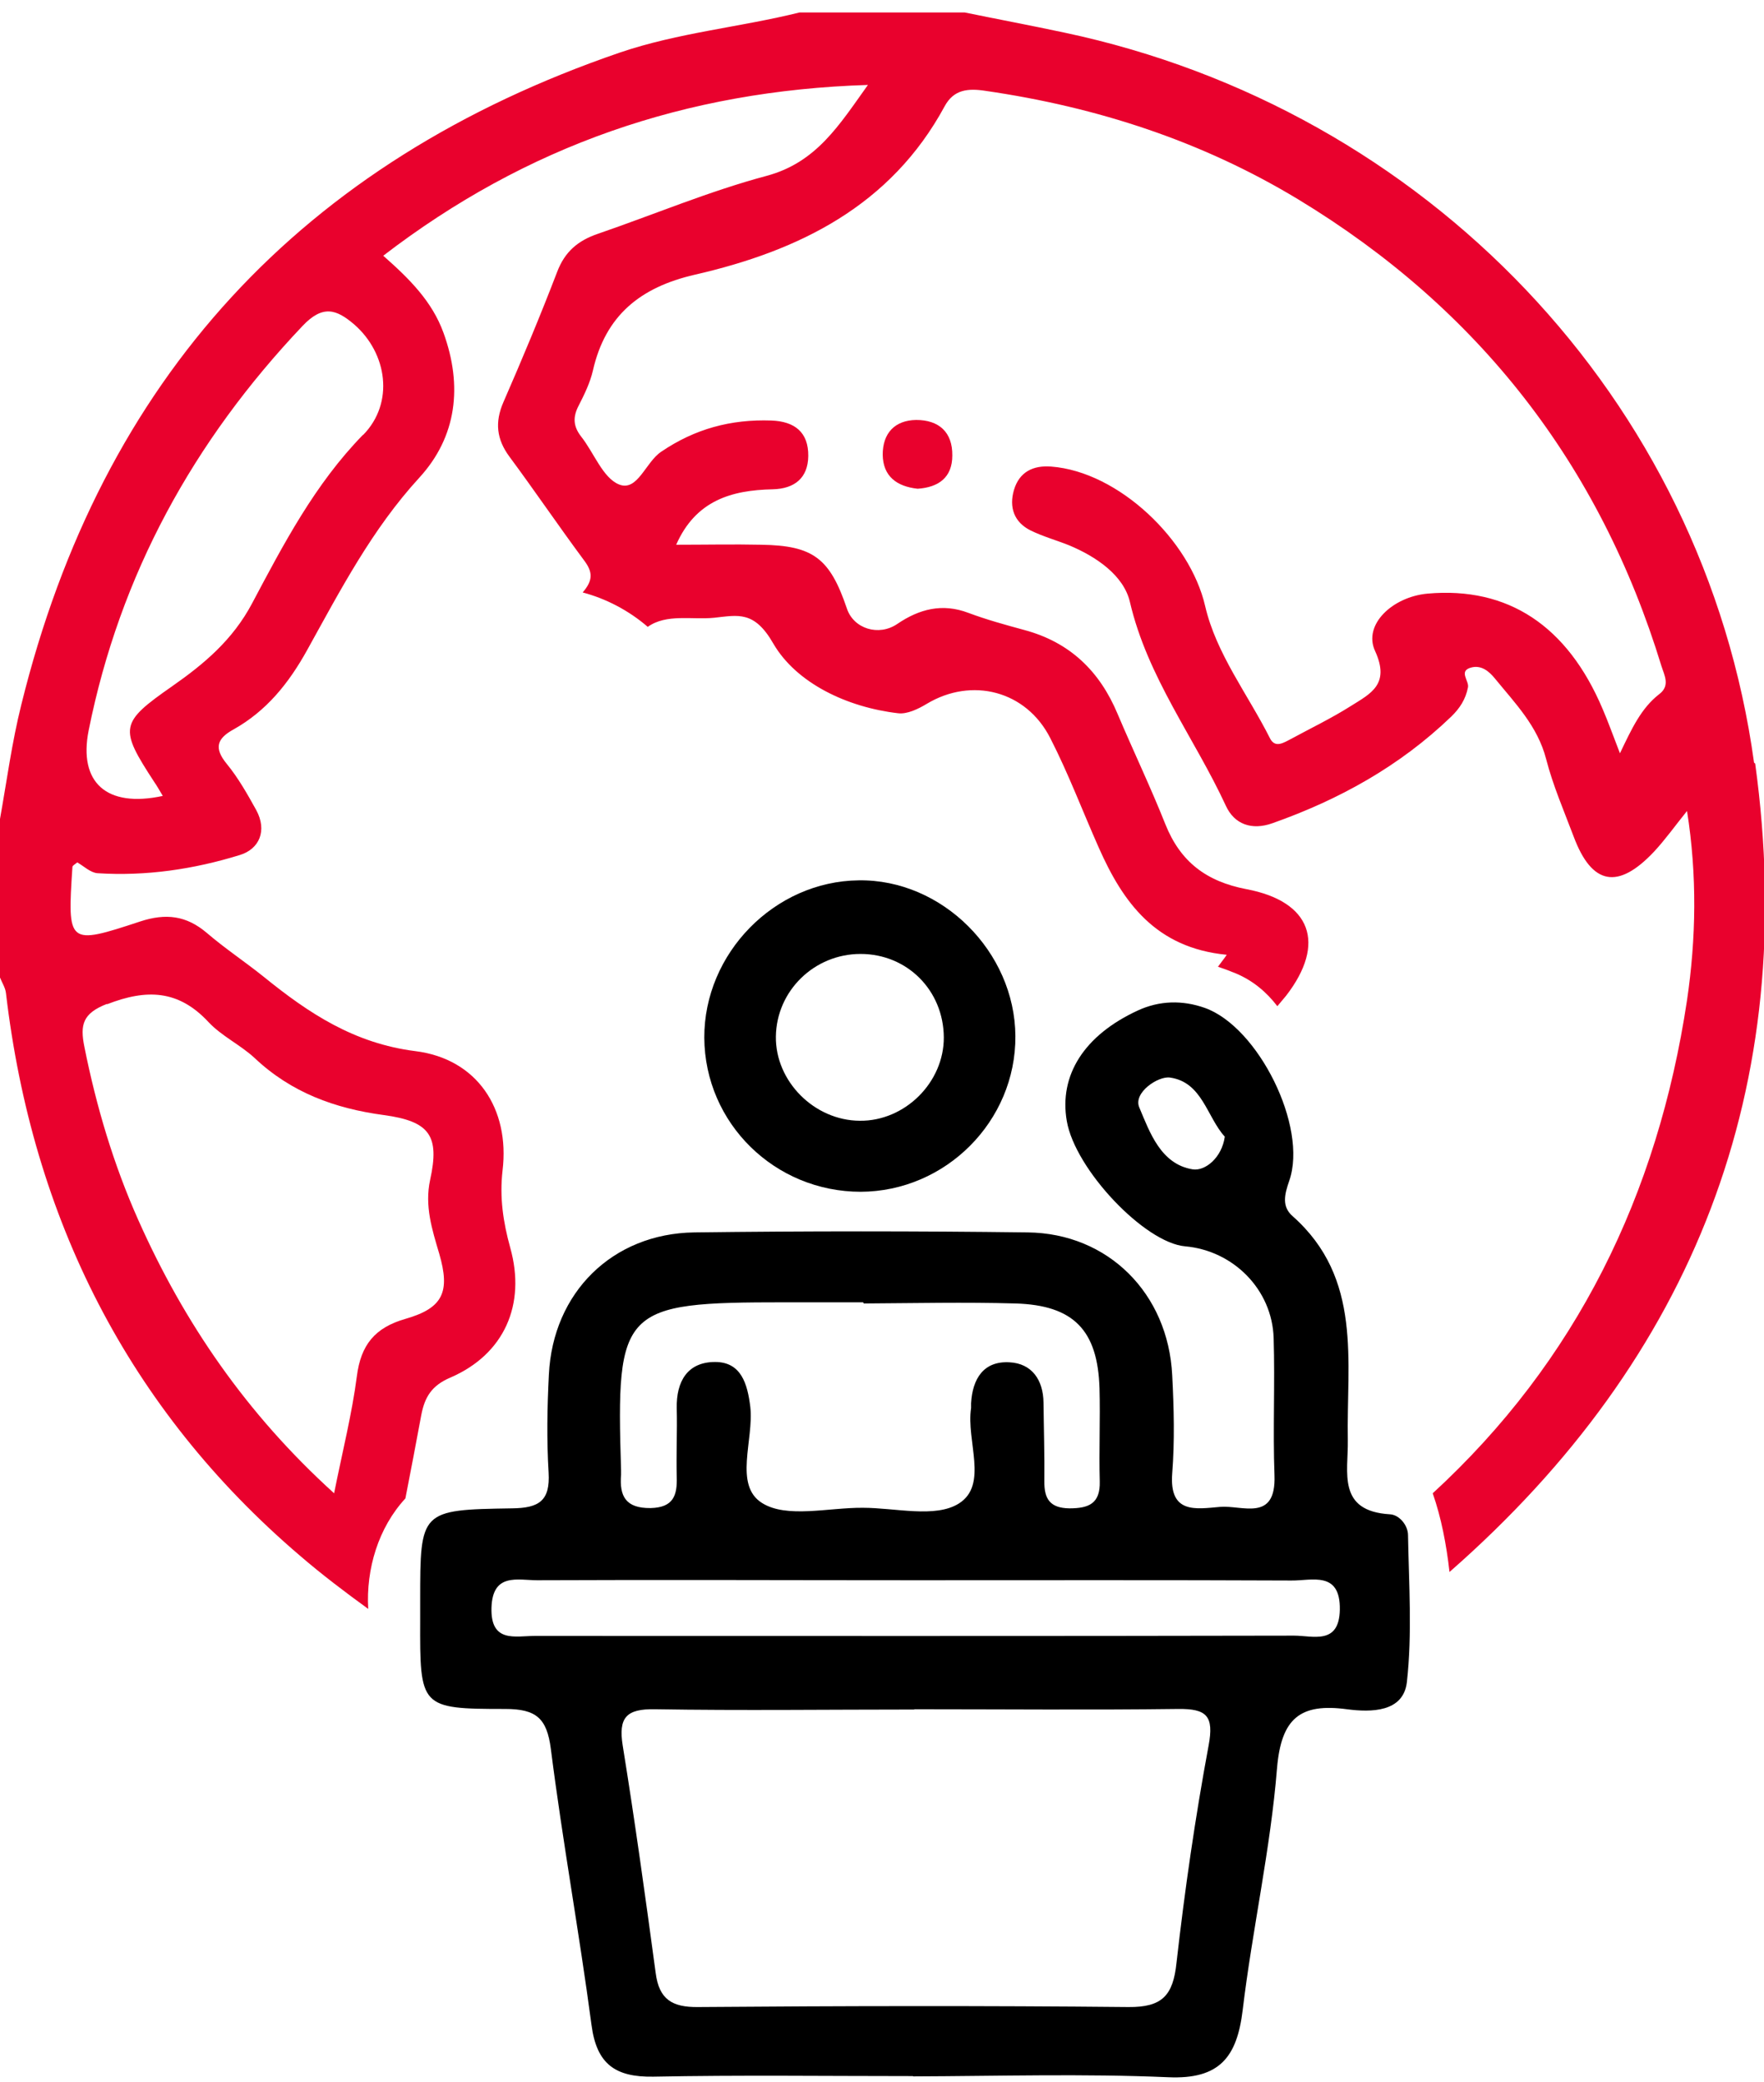 <svg width="50" height="59" viewBox="0 0 50 59" fill="none" xmlns="http://www.w3.org/2000/svg">
<g clip-path="url(#clip0_596_2033)">
<path d="M25.874 58.833C23.418 58.833 20.962 58.801 18.514 58.849C17.442 58.865 16.911 58.495 16.766 57.384C16.42 54.775 15.945 52.174 15.614 49.565C15.502 48.687 15.196 48.429 14.318 48.429C11.902 48.429 11.902 48.381 11.91 45.908C11.91 45.723 11.91 45.538 11.91 45.353C11.91 42.808 11.91 42.784 14.511 42.744C15.276 42.736 15.598 42.534 15.55 41.729C15.494 40.803 15.51 39.877 15.558 38.951C15.671 36.632 17.354 34.957 19.681 34.924C22.83 34.884 25.978 34.884 29.127 34.924C31.414 34.949 33.113 36.656 33.226 38.975C33.274 39.901 33.298 40.835 33.226 41.753C33.137 42.913 33.902 42.76 34.579 42.703C35.207 42.647 36.173 43.146 36.125 41.81C36.077 40.513 36.141 39.217 36.101 37.92C36.061 36.543 34.957 35.44 33.596 35.319C32.445 35.222 30.472 33.137 30.238 31.768C30.013 30.471 30.73 29.336 32.252 28.635C32.864 28.353 33.516 28.337 34.152 28.563C35.666 29.102 37.075 31.929 36.544 33.459C36.407 33.853 36.326 34.192 36.64 34.465C38.629 36.229 38.162 38.58 38.203 40.811C38.219 41.721 37.889 42.824 39.403 42.913C39.66 42.929 39.91 43.219 39.91 43.509C39.934 44.894 40.031 46.295 39.878 47.664C39.781 48.526 38.863 48.526 38.178 48.437C36.858 48.26 36.318 48.687 36.197 50.104C36.012 52.407 35.497 54.678 35.223 56.965C35.062 58.294 34.571 58.93 33.113 58.865C30.713 58.761 28.298 58.833 25.89 58.841L25.874 58.833ZM25.914 48.445C23.466 48.445 21.018 48.477 18.57 48.437C17.748 48.421 17.523 48.671 17.652 49.476C17.998 51.618 18.296 53.768 18.586 55.918C18.683 56.659 19.053 56.885 19.786 56.876C23.852 56.844 27.919 56.836 31.986 56.876C32.944 56.885 33.25 56.546 33.347 55.628C33.58 53.567 33.878 51.505 34.257 49.468C34.418 48.614 34.192 48.421 33.395 48.429C30.899 48.461 28.402 48.437 25.914 48.437V48.445ZM24.465 36.905C23.724 36.905 22.983 36.905 22.242 36.905C17.62 36.905 17.459 37.066 17.604 41.657C17.604 41.705 17.604 41.753 17.604 41.794C17.555 42.397 17.732 42.744 18.441 42.736C19.093 42.72 19.198 42.373 19.182 41.85C19.166 41.206 19.198 40.553 19.182 39.909C19.166 39.144 19.488 38.596 20.269 38.596C21.01 38.596 21.187 39.217 21.267 39.869C21.372 40.803 20.792 42.083 21.598 42.591C22.298 43.034 23.482 42.72 24.456 42.728C25.383 42.728 26.51 43.026 27.178 42.607C28.024 42.075 27.38 40.827 27.525 39.901C27.525 39.853 27.525 39.812 27.525 39.764C27.565 39.072 27.879 38.564 28.612 38.605C29.248 38.637 29.57 39.104 29.578 39.748C29.586 40.489 29.61 41.23 29.602 41.971C29.594 42.478 29.763 42.736 30.311 42.744C30.866 42.744 31.189 42.607 31.172 41.979C31.148 41.101 31.189 40.223 31.165 39.345C31.116 37.695 30.432 36.986 28.781 36.938C27.347 36.897 25.914 36.93 24.481 36.938L24.465 36.905ZM25.914 44.781C22.355 44.781 18.787 44.765 15.228 44.781C14.672 44.781 13.964 44.564 13.931 45.554C13.899 46.569 14.608 46.359 15.164 46.359C22.339 46.359 29.506 46.367 36.681 46.351C37.212 46.351 37.961 46.625 37.977 45.611C37.993 44.507 37.18 44.797 36.6 44.789C33.041 44.773 29.473 44.781 25.914 44.781ZM34.716 32.211C34.208 31.655 34.08 30.665 33.162 30.536C32.831 30.487 32.115 30.962 32.292 31.381C32.59 32.09 32.904 32.992 33.806 33.137C34.16 33.193 34.635 32.806 34.716 32.211Z" fill="black"/>
<path d="M24.4 33.773C21.96 33.773 19.979 31.832 19.963 29.408C19.955 27.017 21.952 24.971 24.344 24.947C26.703 24.915 28.765 26.968 28.781 29.36C28.797 31.768 26.808 33.765 24.392 33.773H24.4ZM26.752 29.4C26.744 28.063 25.713 27.033 24.392 27.033C23.079 27.033 22.008 28.079 21.992 29.376C21.976 30.64 23.079 31.752 24.368 31.76C25.648 31.776 26.76 30.672 26.752 29.392V29.4Z" fill="black"/>
<path d="M49.718 21.613C48.301 11.289 40.401 3.091 30.174 0.925C29.232 0.724 28.29 0.547 27.347 0.354H22.661C20.97 0.772 19.23 0.925 17.571 1.489C8.552 4.581 2.883 10.726 0.604 19.97C0.338 21.033 0.193 22.128 0 23.207V27.701C0.056 27.846 0.153 27.991 0.169 28.144C0.918 34.514 3.632 39.925 8.496 44.08C9.132 44.628 9.784 45.119 10.437 45.594C10.372 44.459 10.726 43.291 11.491 42.462C11.644 41.673 11.797 40.883 11.942 40.094C12.039 39.595 12.232 39.265 12.764 39.039C14.294 38.379 14.914 36.97 14.463 35.359C14.262 34.634 14.157 33.934 14.245 33.169C14.455 31.421 13.521 30.004 11.773 29.787C10.042 29.569 8.753 28.716 7.481 27.685C6.95 27.258 6.378 26.88 5.862 26.437C5.283 25.945 4.703 25.873 3.97 26.114C1.917 26.791 1.909 26.767 2.053 24.568C2.053 24.528 2.134 24.488 2.19 24.439C2.376 24.544 2.561 24.729 2.762 24.745C4.139 24.834 5.492 24.633 6.797 24.23C7.352 24.061 7.578 23.538 7.264 22.958C7.014 22.507 6.756 22.048 6.426 21.645C6.056 21.194 6.152 20.928 6.619 20.671C7.554 20.147 8.182 19.366 8.705 18.424C9.647 16.725 10.541 15.002 11.886 13.536C12.949 12.376 13.118 10.935 12.57 9.429C12.248 8.543 11.612 7.907 10.863 7.247C14.922 4.13 19.439 2.568 24.601 2.407C23.788 3.542 23.144 4.605 21.727 4.984C20.1 5.419 18.538 6.079 16.943 6.627C16.379 6.82 16.009 7.134 15.792 7.706C15.316 8.946 14.801 10.178 14.27 11.394C14.02 11.966 14.076 12.449 14.439 12.94C15.155 13.906 15.832 14.905 16.549 15.871C16.806 16.209 16.814 16.443 16.516 16.789C17.185 16.966 17.829 17.305 18.36 17.764C18.892 17.385 19.617 17.57 20.245 17.506C20.921 17.434 21.38 17.297 21.92 18.239C22.572 19.358 24.006 20.043 25.455 20.212C25.713 20.244 26.027 20.091 26.268 19.946C27.541 19.181 29.087 19.568 29.771 20.92C30.287 21.927 30.689 22.998 31.148 24.029C31.833 25.575 32.759 26.863 34.772 27.057C34.692 27.177 34.603 27.282 34.523 27.395C34.692 27.451 34.861 27.516 35.038 27.588C35.513 27.79 35.9 28.112 36.206 28.514C36.286 28.418 36.375 28.313 36.455 28.216C37.599 26.735 37.164 25.543 35.328 25.197C34.192 24.979 33.459 24.423 33.033 23.36C32.614 22.305 32.123 21.283 31.68 20.236C31.172 19.02 30.327 18.199 29.03 17.852C28.499 17.707 27.968 17.562 27.452 17.369C26.711 17.087 26.059 17.256 25.431 17.683C24.907 18.038 24.199 17.82 24.006 17.248C23.522 15.815 23.047 15.461 21.582 15.437C20.792 15.42 20.003 15.437 19.166 15.437C19.721 14.18 20.736 13.89 21.904 13.866C22.524 13.85 22.902 13.544 22.91 12.924C22.918 12.248 22.524 11.941 21.863 11.917C20.72 11.877 19.697 12.151 18.739 12.803C18.296 13.101 18.07 13.939 17.547 13.729C17.088 13.544 16.838 12.835 16.476 12.376C16.242 12.078 16.235 11.813 16.404 11.491C16.565 11.177 16.726 10.846 16.806 10.5C17.161 8.938 18.151 8.141 19.689 7.786C22.645 7.11 25.246 5.837 26.776 3.011C27.033 2.536 27.436 2.496 27.943 2.576C31.1 3.035 34.072 4.001 36.801 5.652C41.907 8.745 45.346 13.158 47.093 18.875C47.173 19.133 47.351 19.431 47.029 19.672C46.521 20.067 46.255 20.639 45.917 21.347C45.708 20.808 45.579 20.445 45.426 20.091C44.427 17.732 42.744 16.62 40.465 16.822C39.475 16.91 38.629 17.699 38.976 18.448C39.41 19.398 38.847 19.656 38.283 20.011C37.736 20.357 37.148 20.639 36.584 20.945C36.383 21.049 36.141 21.21 35.996 20.92C35.368 19.672 34.474 18.529 34.16 17.176C33.733 15.316 31.712 13.367 29.796 13.222C29.28 13.182 28.893 13.375 28.741 13.882C28.596 14.373 28.741 14.8 29.216 15.034C29.562 15.203 29.94 15.308 30.303 15.453C31.076 15.775 31.849 16.306 32.026 17.055C32.525 19.197 33.854 20.904 34.748 22.837C34.989 23.36 35.481 23.538 36.069 23.328C37.961 22.66 39.676 21.71 41.134 20.308C41.375 20.075 41.544 19.817 41.609 19.479C41.649 19.294 41.327 19.012 41.706 18.915C41.987 18.843 42.205 19.02 42.374 19.229C42.946 19.93 43.582 20.574 43.824 21.508C44.017 22.257 44.331 22.982 44.605 23.707C45.12 25.084 45.861 25.221 46.884 24.134C47.206 23.787 47.48 23.401 47.818 22.982C48.108 24.81 48.075 26.598 47.818 28.345C46.988 33.861 44.677 38.58 40.61 42.317C40.852 43.009 40.997 43.766 41.086 44.547C48.027 38.468 51.007 30.793 49.75 21.637L49.718 21.613ZM3.036 28.458C4.155 28.023 5.057 28.047 5.911 28.965C6.281 29.36 6.813 29.609 7.215 29.98C8.254 30.962 9.494 31.413 10.879 31.599C12.184 31.776 12.466 32.186 12.192 33.434C12.031 34.175 12.248 34.844 12.45 35.528C12.764 36.607 12.562 37.066 11.499 37.372C10.622 37.622 10.227 38.113 10.114 39.007C9.977 40.062 9.712 41.109 9.47 42.317C6.982 40.062 5.218 37.485 3.922 34.578C3.221 33.008 2.73 31.357 2.392 29.666C2.263 29.03 2.351 28.716 3.028 28.45L3.036 28.458ZM10.291 12.32C8.923 13.721 8.037 15.42 7.143 17.103C6.595 18.134 5.79 18.811 4.88 19.447C3.39 20.486 3.374 20.631 4.373 22.161C4.445 22.265 4.51 22.378 4.614 22.555C3.012 22.901 2.223 22.169 2.512 20.703C3.398 16.282 5.484 12.497 8.576 9.236C9.148 8.632 9.535 8.761 10.042 9.196C10.976 10.009 11.185 11.418 10.291 12.328V12.32Z" fill="#E9012D"/>
<path d="M26.011 13.85C25.415 13.786 25.028 13.496 25.02 12.884C25.02 12.28 25.358 11.909 25.97 11.901C26.615 11.901 27.001 12.248 26.993 12.908C26.993 13.536 26.599 13.81 26.011 13.85Z" fill="#E9012D"/>
</g>
<defs>
<clipPath id="clip0_596_2033">
<rect width="50" height="58.512" fill="white" transform="translate(0 0.354)"/>
</clipPath>
</defs>
</svg>
